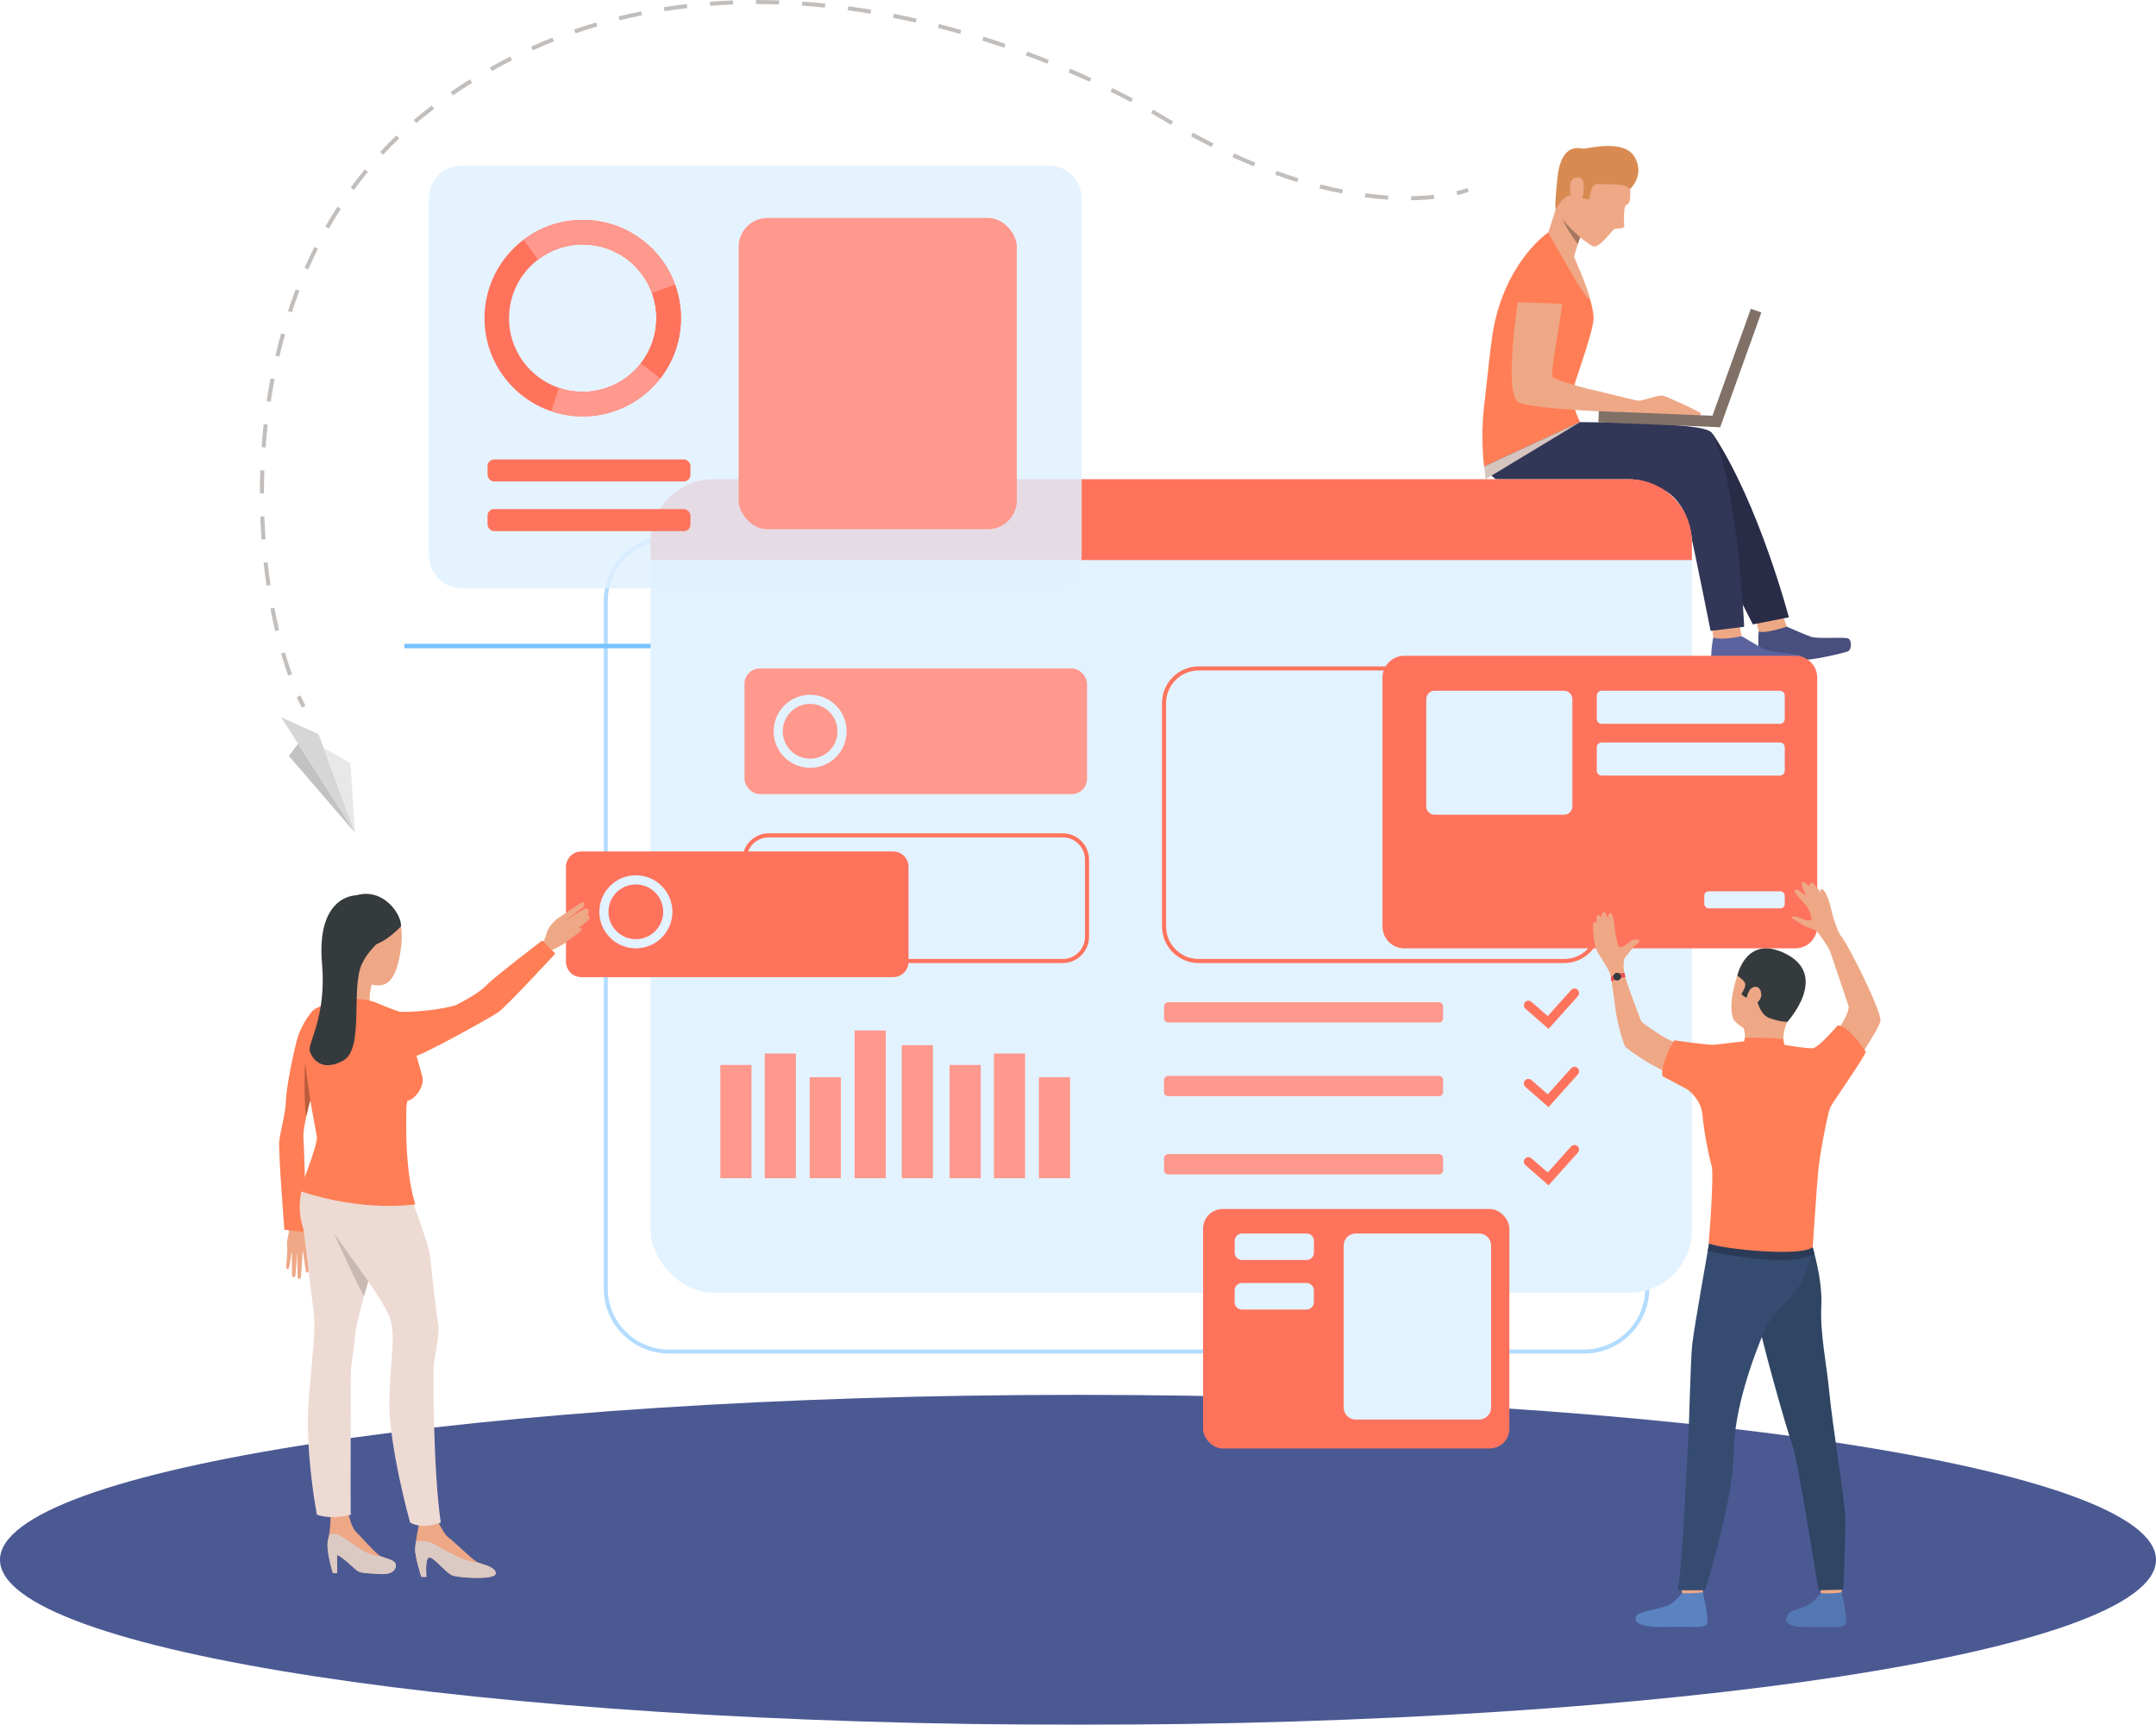 <?xml version="1.0" encoding="UTF-8"?>
<svg id="Layer_2" data-name="Layer 2" xmlns="http://www.w3.org/2000/svg" viewBox="0 0 761.08 608.79">
  <defs>
    <style>
      .cls-1 {
        fill: #e3f2ff;
      }

      .cls-2 {
        fill: #78c2ff;
      }

      .cls-3 {
        fill: #e0f1ff;
      }

      .cls-4 {
        fill: #c2bebc;
      }

      .cls-5 {
        opacity: .74;
      }

      .cls-6 {
        fill: #2b3b57;
      }

      .cls-7 {
        fill: #ff735d;
      }

      .cls-8 {
        fill: #c2c2c2;
      }

      .cls-9 {
        fill: #5b83c2;
      }

      .cls-10 {
        fill: #292c47;
      }

      .cls-11 {
        fill: #0c1f6d;
      }

      .cls-12 {
        fill: #807066;
      }

      .cls-13 {
        fill: #e55353;
      }

      .cls-14 {
        fill: #5b639e;
      }

      .cls-15 {
        fill: #c9b9b3;
      }

      .cls-16 {
        fill: #2f4563;
      }

      .cls-17 {
        fill: #eddad3;
      }

      .cls-18 {
        fill: #d6d6d6;
      }

      .cls-19 {
        fill: #5377b3;
      }

      .cls-20 {
        fill: #354c70;
      }

      .cls-21 {
        fill: #ff988d;
      }

      .cls-22 {
        fill: #dbcac3;
      }

      .cls-23 {
        fill: #323657;
      }

      .cls-24 {
        fill: #b3dcff;
      }

      .cls-25 {
        fill: #d88a51;
      }

      .cls-26 {
        fill: #a77860;
      }

      .cls-27 {
        fill: #ba5c3d;
      }

      .cls-28 {
        fill: #484e7d;
      }

      .cls-29 {
        fill: #353a3d;
      }

      .cls-30 {
        opacity: .83;
      }

      .cls-31 {
        fill: #eea886;
      }

      .cls-32 {
        fill: #e8e8e8;
      }

      .cls-33 {
        fill: #d6c5bf;
      }

      .cls-34 {
        fill: #ff7e55;
      }
    </style>
  </defs>
  <g id="Layer_1-2" data-name="Layer 1">
    <g>
      <g class="cls-5">
        <path class="cls-11" d="M761.08,550.56c0-32.16-170.37-58.23-380.54-58.23S0,518.41,0,550.56s170.37,58.23,380.54,58.23,380.54-26.07,380.54-58.23Z"/>
      </g>
      <g>
        <path class="cls-24" d="M559.25,477.75H236.08c-12.65,0-22.95-10.29-22.95-22.95v-242.7c0-12.65,10.29-22.95,22.95-22.95h323.17c12.65,0,22.95,10.29,22.95,22.95v242.7c0,12.65-10.29,22.95-22.95,22.95ZM236.08,190.59c-11.86,0-21.52,9.65-21.52,21.52v242.7c0,11.86,9.65,21.52,21.52,21.52h323.17c11.86,0,21.52-9.65,21.52-21.52v-242.7c0-11.86-9.65-21.52-21.52-21.52H236.08Z"/>
        <g>
          <path class="cls-28" d="M630.74,221.17s5.9,2.66,8.53,3.58c2.63.92,12.28-.11,13.35.71,1.07.83,1.12,3.96-.43,4.5-1.55.55-13.07,3.39-17.09,2.98-4.02-.41-11.09,2.31-12.77,1.95-1.69-.35-1.83-9.83-1.48-12.01.36-2.18,9.89-1.73,9.89-1.73Z"/>
          <path class="cls-31" d="M629.38,217.37l1.36,3.8s-7.11,2.53-9.89,1.73l-.93-3.87,9.47-1.65Z"/>
          <path class="cls-14" d="M614.84,224.54s5.56,3.39,8.07,4.64c2.51,1.25,12.21,1.45,13.18,2.4.97.96.67,4.07-.93,4.42-1.6.35-13.35,1.71-17.3.79-3.94-.91-11.26.88-12.9.32-1.64-.56-.74-9.99-.14-12.11.6-2.12,10.02-.46,10.02-.46Z"/>
          <path class="cls-31" d="M614.01,220.6l.83,3.95s-7.34,1.61-10.02.46l-.5-3.96,9.68-.44Z"/>
          <path class="cls-10" d="M558.27,149.55s25.36.22,28.47.66c3.37.48,16.56.9,18.16,3.32,16.08,24.4,26.58,64.36,26.58,64.36l-12.71,2.5s-12.29-23.82-17.44-36.19c-4.62-11.11-8.58-13.96-18.28-13.72-9.71.24-40.75-1.89-58.65-4.11l33.88-16.82Z"/>
          <path class="cls-34" d="M555.59,90.77s7.52,16.19,6.91,22.21c-.61,6.01-7.08,22.69-7.54,26.04-.46,3.35,2.82,9.97,2.82,9.97l-33.88,15.68s-1.36-9.91,0-21.33c1.36-11.42,2.37-23.69,3.88-30.15,5.14-22.02,18.73-31.15,18.73-31.15l9.07,8.73Z"/>
          <path class="cls-23" d="M557.79,148.99s25.36.22,28.47.66c3.37.48,16.86.71,18.16,3.32,9.21,18.61,11.28,68.27,11.28,68.27l-11.85,1.43s-5.04-25.35-7.65-37.21c-1.38-6.3-6.63-13.93-13.82-13.51-9.69.57-47.72,9.96-58.46-7.29l33.88-15.68Z"/>
          <path class="cls-31" d="M535.89,106.06c.07-3.14,1.89-16.67,9.53-15.74,7.63.93,6.75,10.08,6.04,16.99-.74,7.23-4.49,24.95-3.3,25.86,1.19.91,10.25,3.63,12.2,4.02,1.95.39,13.69,3.27,14.65,3.54.94.26-.95,4.83-.95,4.83,0,0-32.51-.95-37.95-3.53-5.44-2.58-.22-35.97-.22-35.97Z"/>
          <path class="cls-31" d="M575.01,140.73s2.42.61,3.58.7c1.16.09,6.68-2.1,8.39-1.78,1.72.32,12.75,5.64,13.24,6.01.49.37-.29,1.11-.29,1.11l-25.87-.93.95-5.11Z"/>
          <rect class="cls-12" x="564.29" y="146.04" width="43.05" height="3.94" transform="translate(6.45 -23.54) rotate(2.31)"/>
          <rect class="cls-12" x="591.15" y="127.95" width="43.05" height="3.94" transform="translate(283.33 662.64) rotate(-70.25)"/>
          <path class="cls-31" d="M575.32,65.27s.81,6.65-.99,6.93c-1.49.23-.96,6.65-.96,7.66s-2.79.66-3.55,1.02c-.76.36-5.09,6.7-7.27,6.09-2.17-.61-10.32-7.58-11.84-11.25-1.52-3.67,1.09-16.56,4.8-20.97,3.7-4.42,18.35-1.1,19.82,10.53Z"/>
          <path class="cls-31" d="M558.36,82.26s-.22.58-.54,1.49c-.24.67-.53,1.51-.84,2.42-.83,2.47-1.73,5.48-1.8,6.94-.13,2.74-8.65-11.06-8.65-11.06,0,0,3.07-8.31,4.98-18.04,1.91-9.72,6.86,18.25,6.86,18.25Z"/>
          <path class="cls-25" d="M575.45,66.69s5.34-4.75,1.57-11.29c-3.77-6.55-16.91-2.79-18.17-2.94-1.26-.15-7.81-2.23-9.08,10.4-1.27,12.64-.47,10.74-.47,10.74,0,0,3.22-5.42,5.52-4.55,2.3.88,6.32,1.29,6.32,1.29,0,0,.08-5.9,3.39-5.44,3.31.46,8.31-.54,10.92,1.79Z"/>
          <path class="cls-34" d="M535.31,106.65l17.43.63s2.71-18.14-7.31-17.79c-10.02.35-10.12,17.16-10.12,17.16Z"/>
          <path class="cls-31" d="M559.07,66.14c0-.81.33-4.18-2.97-3.42-3.3.76-1.31,8.13-.89,8.38.42.25,3.78,1.85,3.85-4.96Z"/>
          <path class="cls-31" d="M546.52,82.04s14.96,27.03,14.57,23.19c-.3-2.99-6.78-17.46-6.78-17.46l-7.78-5.74Z"/>
          <path class="cls-26" d="M557.82,83.74c-.24.67-.53,1.51-.84,2.42-3.02-3.75-5.11-8-5.72-9.32,1.23,2.24,6.56,6.9,6.56,6.9Z"/>
          <polygon class="cls-33" points="557.79 148.99 524.47 169.11 523.91 164.67 557.79 148.99"/>
        </g>
        <rect class="cls-2" x="142.75" y="227.24" width="130.33" height="1.58"/>
        <g>
          <polygon class="cls-18" points="125.3 293.9 99.23 253.15 112.47 259.16 125.3 293.9"/>
          <polygon class="cls-32" points="125.3 293.9 123.71 269.34 114.24 263.94 125.3 293.9"/>
          <polygon class="cls-8" points="105.22 262.52 101.97 266.81 125.3 293.9 105.22 262.52"/>
        </g>
        <rect class="cls-1" x="229.63" y="169.15" width="367.64" height="287.16" rx="22.23" ry="22.23"/>
        <path class="cls-7" d="M597.26,191.38v6.29H229.63v-6.29c0-12.28,9.95-22.23,22.23-22.23h323.17c12.28,0,22.23,9.95,22.23,22.23Z"/>
        <rect class="cls-21" x="262.81" y="235.93" width="120.92" height="44.36" rx="5.43" ry="5.43"/>
        <path class="cls-7" d="M375.14,339.92h-103.75c-5.13,0-9.3-4.17-9.3-9.3v-27.19c0-5.13,4.17-9.3,9.3-9.3h103.75c5.13,0,9.3,4.17,9.3,9.3v27.19c0,5.13-4.17,9.3-9.3,9.3ZM271.39,295.56c-4.34,0-7.87,3.53-7.87,7.87v27.19c0,4.34,3.53,7.87,7.87,7.87h103.75c4.34,0,7.87-3.53,7.87-7.87v-27.19c0-4.34-3.53-7.87-7.87-7.87h-103.75Z"/>
        <rect class="cls-21" x="410.92" y="353.75" width="98.5" height="7.16" rx="1.41" ry="1.41"/>
        <path class="cls-21" d="M412.33,379.75h95.67c.78,0,1.41.63,1.41,1.41v4.33c0,.78-.63,1.42-1.42,1.42h-95.67c-.78,0-1.41-.63-1.41-1.41v-4.33c0-.78.63-1.41,1.41-1.41Z"/>
        <path class="cls-7" d="M552.17,339.92h-129.03c-7.13,0-12.94-5.8-12.94-12.94v-78.82c0-7.13,5.8-12.94,12.94-12.94h129.03c7.13,0,12.94,5.8,12.94,12.94v78.82c0,7.13-5.81,12.94-12.94,12.94ZM423.14,236.65c-6.35,0-11.51,5.16-11.51,11.51v78.82c0,6.35,5.16,11.51,11.51,11.51h129.03c6.34,0,11.51-5.16,11.51-11.51v-78.82c0-6.35-5.16-11.51-11.51-11.51h-129.03Z"/>
        <path class="cls-7" d="M546.65,363.16l-8.17-7.13c-.67-.58-.74-1.6-.16-2.27.58-.67,1.6-.74,2.27-.16l5.78,5.04,8.24-9.19c.59-.66,1.61-.72,2.27-.12.66.59.72,1.61.12,2.27l-10.36,11.56Z"/>
        <path class="cls-7" d="M546.65,390.77l-8.17-7.12c-.67-.59-.74-1.6-.16-2.27.58-.67,1.6-.74,2.27-.16l5.78,5.04,8.24-9.19c.59-.66,1.61-.72,2.27-.13.66.59.72,1.61.12,2.27l-10.36,11.56Z"/>
        <path class="cls-21" d="M412.33,407.36h95.67c.78,0,1.41.63,1.41,1.41v4.33c0,.78-.63,1.41-1.41,1.41h-95.67c-.78,0-1.41-.63-1.41-1.41v-4.33c0-.78.63-1.41,1.41-1.41Z"/>
        <path class="cls-7" d="M546.65,418.38l-8.17-7.13c-.67-.58-.74-1.6-.16-2.27.58-.67,1.6-.74,2.27-.16l5.78,5.04,8.24-9.19c.59-.66,1.61-.72,2.27-.12.66.59.72,1.61.12,2.27l-10.36,11.56Z"/>
        <g class="cls-30">
          <path class="cls-3" d="M162.97,58.44h207.29c6.39,0,11.57,5.18,11.57,11.57v126.06c0,6.39-5.18,11.57-11.57,11.57h-207.29c-6.39,0-11.57-5.18-11.57-11.57v-126.06c0-6.39,5.18-11.57,11.57-11.57Z"/>
        </g>
        <g>
          <path class="cls-7" d="M194.58,145.15c3.35,1.14,6.94,1.77,10.68,1.82,11.31.14,21.43-5.14,27.87-13.44,4.46-5.75,7.16-12.95,7.25-20.79.01-.78,0-1.56-.04-2.32-.19-3.48-.89-6.83-2.03-9.97-4.78-13.16-17.32-22.64-32.15-22.83-7.99-.1-15.39,2.5-21.31,6.97-8.27,6.24-13.67,16.1-13.82,27.26-.2,15.41,9.7,28.61,23.55,33.3ZM179.7,111.96c.11-8.31,4.1-15.65,10.23-20.33,4.47-3.41,10.06-5.41,16.11-5.33,11.12.14,20.52,7.25,24.11,17.12h0c.85,2.36,1.37,4.87,1.51,7.47.03.58.04,1.16.03,1.74-.08,5.88-2.1,11.27-5.44,15.58-4.83,6.22-12.41,10.19-20.89,10.08-2.8-.04-5.49-.51-8.01-1.37-10.39-3.51-17.81-13.4-17.66-24.97Z"/>
          <path class="cls-21" d="M226.26,128.21l6.86,5.32c-6.44,8.3-16.55,13.58-27.87,13.44-3.73-.05-7.32-.69-10.68-1.82l2.78-8.22c2.52.85,5.2,1.33,8,1.36,8.48.11,16.07-3.85,20.89-10.08Z"/>
          <path class="cls-7" d="M238.3,100.45l-8.16,2.97h0c1.08,2.99,1.59,6.12,1.55,9.21-.07,5.88-2.1,11.27-5.44,15.58l6.86,5.32c4.46-5.75,7.15-12.95,7.26-20.79.05-4.25-.65-8.38-2.07-12.29Z"/>
          <path class="cls-21" d="M184.84,84.59c5.92-4.47,13.32-7.08,21.31-6.97,14.83.19,27.37,9.67,32.15,22.83l-8.15,2.98h0c-3.59-9.89-12.99-16.99-24.11-17.13-6.05-.08-11.64,1.92-16.11,5.33l-5.09-7.04Z"/>
        </g>
        <path class="cls-1" d="M298.86,258.28c0-.22,0-.43-.01-.64,0-.07,0-.15,0-.22-.07-1.29-.33-2.54-.75-3.7-1.78-4.89-6.44-8.41-11.95-8.48-2.97-.04-5.72.93-7.92,2.59-3.08,2.32-5.08,5.98-5.13,10.13-.07,5.73,3.6,10.63,8.75,12.37h0c1.25.42,2.58.66,3.97.68,1.58.02,3.09-.24,4.49-.74,2.34-.83,4.37-2.32,5.86-4.25,1.46-1.88,2.41-4.19,2.64-6.7.03-.34.05-.68.05-1.03ZM276.31,257.99c.04-3.09,1.52-5.82,3.8-7.56,1.66-1.27,3.74-2.01,5.99-1.98,4.13.05,7.63,2.69,8.96,6.36h0c.32.88.51,1.81.56,2.78h0c.01.21.02.43.01.65-.01.94-.16,1.84-.42,2.69-.35,1.14-.89,2.19-1.6,3.1-.26.34-.54.65-.84.95-1.78,1.76-4.22,2.83-6.92,2.8-.71,0-1.41-.1-2.07-.26-.31-.07-.61-.15-.9-.25-3.86-1.3-6.62-4.98-6.56-9.28Z"/>
        <rect class="cls-21" x="260.74" y="76.93" width="98.2" height="109.86" rx="10.18" ry="10.18"/>
        <rect class="cls-7" x="172.11" y="162.16" width="71.62" height="7.78" rx="2.31" ry="2.31"/>
        <rect class="cls-7" x="172.11" y="179.69" width="71.62" height="7.78" rx="2.31" ry="2.31"/>
        <path class="cls-7" d="M495.75,231.47h138.01c4.27,0,7.73,3.46,7.73,7.73v87.81c0,4.27-3.46,7.73-7.73,7.73h-138.01c-4.27,0-7.73-3.46-7.73-7.73v-87.81c0-4.27,3.46-7.73,7.73-7.73Z"/>
        <path class="cls-1" d="M506.4,243.81h45.73c1.61,0,2.92,1.31,2.92,2.92v37.92c0,1.61-1.31,2.92-2.92,2.92h-45.73c-1.61,0-2.92-1.31-2.92-2.92v-37.92c0-1.61,1.31-2.92,2.92-2.92Z"/>
        <path class="cls-1" d="M565.39,243.81h62.93c.94,0,1.71.77,1.71,1.71v8.25c0,.94-.77,1.71-1.71,1.71h-62.94c-.94,0-1.71-.77-1.71-1.71v-8.25c0-.94.77-1.71,1.71-1.71Z"/>
        <path class="cls-1" d="M565.39,262.07h62.93c.94,0,1.71.77,1.71,1.71v8.25c0,.94-.77,1.71-1.71,1.71h-62.94c-.94,0-1.71-.77-1.71-1.71v-8.25c0-.94.77-1.71,1.71-1.71Z"/>
        <rect class="cls-1" x="601.61" y="314.59" width="28.42" height="6.02" rx="1.55" ry="1.55"/>
        <path class="cls-31" d="M611.96,359.85s-2.45-4.29,1.43-15.78c3.76-11.11,16.76-10.1,20.9-2.98,4.13,7.12,2.74,11.54-3.35,19.58-6.08,8.04-16.46,2.86-18.98-.82Z"/>
        <path class="cls-31" d="M642.16,557.51s.64,4.72.72,5.43c.08.71,7.16-.42,7.16-.42l.57-5.62s-7.57-.06-8.46.61Z"/>
        <path class="cls-19" d="M642.81,562.34s-2.24,2.84-4.41,4.08c-2.17,1.24-5.58,1.73-6.86,3.01-.93.93-3.37,4.91,5.64,4.83,9.01-.08,13.35.56,14.32-.97.97-1.53-1.4-11.28-1.4-11.28,0,0-2.21.62-7.29.32Z"/>
        <path class="cls-31" d="M593.15,557.51s.64,4.72.72,5.43c.08.71,7.16-.42,7.16-.42l.57-5.62s-7.57-.06-8.46.61Z"/>
        <path class="cls-9" d="M593.8,562.34s-2.24,2.84-4.41,4.08c-2.17,1.24-10.15,2.26-11.43,3.54-.93.93-2.47,4.66,10.21,4.31,9.01-.25,13.35.56,14.32-.97.97-1.53-1.4-11.28-1.4-11.28,0,0-2.8.5-7.29.32Z"/>
        <path class="cls-16" d="M639.78,440.03s3.63,11.28,3.15,21c-.48,9.72,1.88,20.36,2.84,30.51,1.07,11.32,5.47,38.12,5.62,44.17.16,6.06-.68,25.39-.68,25.39l-8.79.21s-7.38-46.85-9.29-51.63c-1.91-4.78-11.39-38.86-11.71-42.68-.32-3.82,18.87-26.97,18.87-26.97Z"/>
        <path class="cls-20" d="M603.33,438.85s-5.34,29.82-5.97,35.77c-.64,5.95-1.06,28.79-1.38,32.51-.32,3.72-2.12,48.66-3.82,54.18h9.8s10.06-32.67,10.06-48.12,6.66-33.6,10.97-43.8c4.3-10.2,14.15-10.44,16.79-29.36,0,0-32.87-7.18-36.45-1.17Z"/>
        <path class="cls-31" d="M615.51,362.88s1.11,3.22,0,5.51c-1.11,2.3,14.13.92,14.13.92,0,0-.69-4.74,1.3-8.65,1.99-3.9-15.43,2.22-15.43,2.22Z"/>
        <path class="cls-6" d="M640.49,442.48s-5.48,5.63-37.65-.88l.49-2.75,36.57,1.38.59,2.25Z"/>
        <path class="cls-31" d="M613.21,369.14s-5.63.57-7.23.88c-1.61.31-12.43-1.93-14.65-2.16-2.22-.23-11.69-6.71-11.99-7.48-.31-.77-5.76-14.57-6.06-17.56-.31-2.99-5.31-1.44-4.88.61.8,3.85,1.83,13.19,2.4,15.9.61,2.92,2.25,9.54,3.16,10.36.92.82,9.44,7.3,17.78,10.05,8.34,2.76,14.62,6.81,14.62,6.81h41.12s15.99-22.86,16.34-26.31c.34-3.44-11.17-26.34-13.47-29.21-2.3-2.87-5.62.94-5.62.94,0,0,6.88,20.19,7.8,23.06.92,2.87-8,15.48-10.45,15.52-2.45.04-8.74-.76-11.53-.88-2.79-.11-5.74-1.34-5.74-1.34l-11.6.8Z"/>
        <path class="cls-34" d="M595.49,384.41s5.03,3.35,5.49,9.09c.46,5.74,2.3,14.81,3.21,17.91.92,3.1-.8,25.61-1.03,27.21-.23,1.61,31.82,5.43,36.74,1.61,0,0,1.38-21.01,1.95-26.98.57-5.97,3.33-20.44,4.25-22.39.92-1.95,12.06-17.57,12.52-19.63,0,0-5.76-9.19-9.9-9.3,0,0-6.57,7.69-8.71,8.04s-15.26-2.06-15.26-2.08c0,0-1.43,1.95-9.04-.35,0,0-9.07,1.02-10.54,1.21-1.79.23-14.2-1.56-14.2-1.56,0,0-4.98,8.41-4.11,12.66l8.62,4.57Z"/>
        <path class="cls-31" d="M573.56,344.61s-1.12-5.32.23-6.85c.77-.87,2.62-3.17,2.79-3.51.17-.34,2.16-1.48,2.16-2.03s-1.95-1.23-3.64.34c-1.69,1.56-2.75,1.9-3.43,1.73-.68-.17-1.65-5.79-1.73-7.19-.08-1.4-.62-5.08-1.5-4.82-.87.25-.83,1.86-.83,1.86,0,0-1.02-2.79-1.69-2.24-.68.55-.59,1.9-.59,1.9,0,0-1.27-1.56-1.61-.42-.34,1.14,0,2.16,0,2.16,0,0-1.31-.72-1.4,1.06-.08,1.78.38,6.98,1.31,8.84.93,1.86,4.41,6.73,4.83,8.63.42,1.9,5.09.55,5.09.55Z"/>
        <path class="cls-31" d="M645.85,335.27s-3.83-6.43-5.13-7.01c-1.3-.57-3.14-.9-4.75-2.05-1.61-1.15-3.73-2.1-3.62-2.49.12-.38,2.01-.23,4.04.65,2.03.88,2.92.46,3.11,0,.19-.46-1.08-3.7-1.69-4.47-.61-.76-4.98-5.15-4.25-5.8.73-.65,3.56,1.76,4.02,2.26,0,0-2.26-4.75-1.38-4.98.88-.23,2.53,1.45,2.53,1.45,0,0-.19-4.06,4.17,2.53,0,0-.92-2.18.42-1.45,1.34.73,2.64,4.82,3.06,6.89.42,2.07,2.33,8.65,3.96,10.24,1.63,1.59-4.5,4.23-4.5,4.23Z"/>
        <path class="cls-29" d="M630.94,360.66s-2.02.18-6.3-1.3c-4.29-1.48-4.61-8.98-5.53-8.09-1.89,1.81-3.68.56-4.39-.51,0,0,2.09-2.76,1.12-4.08-.97-1.33-2.55-2.3-2.55-2.3,0,0,3.02-14.53,16.74-7.91,16.07,7.76.92,24.19.92,24.19Z"/>
        <path class="cls-34" d="M615.51,368.39l.48-2.1s8.76-.18,13.53.51l.5,2.51s-6.12,2.77-14.52-.92Z"/>
        <path class="cls-31" d="M617.67,349.44c.8-1.32,3.74-2.21,4.08,1.53.27,2.9-5.26,6.07-5.31,3.37-.05-2.7.7-4.02,1.23-4.9Z"/>
        <path class="cls-13" d="M573.35,343.4s-3.16.08-4.69,1.46c0,0-.1.88.25,1.57,0,0,2.74-1.28,4.84-1.52,0,0-.04-1.15-.4-1.52Z"/>
        <path class="cls-29" d="M569.62,344.19c-.29.69.03,1.49.72,1.78.69.29,1.49-.03,1.78-.72.29-.69-.03-1.49-.72-1.78-.69-.29-1.49.03-1.78.72Z"/>
        <path class="cls-7" d="M205.22,300.54h110.06c3,0,5.43,2.43,5.43,5.43v33.5c0,3-2.43,5.43-5.43,5.43h-110.06c-3,0-5.43-2.43-5.43-5.43v-33.5c0-3,2.43-5.43,5.43-5.43Z"/>
        <path class="cls-31" d="M105.81,431.3s.48,2.6,1.94,2.98c1.24.33,2.6,1.64,3.03,2.05.56.54,2.91,1.56,2.24,2.27-.67.72-3.95-1.49-4.73-1.81-.78-.32.34,3.28.02,4.1-.32.82-6.4,2.33-6.88-.23-.48-2.56.7-5.62.53-6.06-.17-.43-.42-1.85-.42-1.85l4.28-1.45Z"/>
        <path class="cls-31" d="M108.33,440.26s.95,7.95.57,8.53c-.38.58-.81.61-.93-.13s-1.14-7.66-1.14-7.66c0,0-.46,9.6-.67,10.14-.12.32-.96.42-1.06.03-.1-.39-.19-9.93-.19-9.93,0,0-.45,8.96-.76,9.37-.27.36-1.06.25-1.07-.41-.01-.67-.07-9.01-.07-9.01,0,0-.73,6.5-1.2,6.69-.28.12-1,.23-.76-1.44.24-1.67.4-5.68.4-5.68l6.88-.51Z"/>
        <path class="cls-31" d="M191.2,333.75s1.31-2.44,1.75-4.38c.45-1.95,2.88-4.54,3.86-5.15.99-.61,8.16-5.75,8.99-5.75.83,0,.35,1.59-.37,2.06-.72.46-6.54,5-6.54,5,0,0,7.25-5,8.01-4.87.76.13,1.3,1.1.48,2.09,0,0,1.65,1.09-.07,2.41l-3.43,2.65s2.02-1.05,1.27.57c-.4.86-4.61,3.38-5.29,4.15-.68.77-5.99,3.36-5.99,3.36l-2.68-2.13Z"/>
        <path class="cls-31" d="M148.72,556.58h1.8s-.6-6.79,1.07-6.85c1.66-.07,5.79,5.52,8.25,6.39,2.46.86,15.1,1.59,15.17-.73.07-2.33-4.86-3.26-6.39-3.92-1.53-.67-8.98-7.92-10.31-8.78-1.33-.86-3.53-5.26-3.53-5.26h-6.79s-.74,3.68-1.17,6.66c-.16,1.1-.27,2.1-.29,2.79-.07,2.53,2.19,9.71,2.19,9.71Z"/>
        <path class="cls-31" d="M117.5,555.24h1.5v-6.32c1.25.1,5.44,4.07,6.74,5.22,1.3,1.15,3.08,1.1,8.54,1.44,5.46.35,5.98-2.92,5.12-4.04-.86-1.11-3.66-1.6-5.12-2.3-1.45-.7-7.19-7.17-8.73-8.7-1.53-1.53-2.46-5.92-2.46-5.92l-6.39.56s.04,4.01-.69,7.38h0s0,.02,0,.03c-.06.29-.13.57-.2.84-.95,3.5,1.7,11.8,1.7,11.8Z"/>
        <path class="cls-31" d="M132.44,344.09s-3.12,6.58-1.45,11.96c0,0-9.59-1.31-9.88-2.43-.29-1.12,1.2-11.21.09-14.3-1.11-3.09,11.24,4.77,11.24,4.77Z"/>
        <path class="cls-34" d="M132.67,353.86s5.55,2.38,8.09,3.12c2.53.73,7.74,3.61,6.62,12.92-1.11,9.31-3.31,17.3-4.18,21.27-.88,3.97-1.25,14.22-.66,19.25,0,0-13.89,2.37-29.71-2.15,0,0,3.46-8.26,3.55-10.46.09-2.2-8.03-20.91-8.26-23.79-.23-2.88-1.22-15.57,3.29-18.03,4.51-2.46,7.99-1.84,9.9-2.95,1.92-1.11,8.77-.26,11.37.82Z"/>
        <path class="cls-34" d="M132.64,368.35s-2.13-11.19,8.71-11.17c9.53.02,18.54-1.79,20.05-2.63,1.51-.84,7.34-3.7,10.4-6.85,3.06-3.15,19.65-15.76,19.65-15.76l4.58,4.64s-17.5,19-20.32,20.85c-2.82,1.85-26.51,15.08-29.52,15.5-3.01.42-11.45,2.71-13.56-4.58Z"/>
        <path class="cls-34" d="M98.57,402.91c-.33,3.94,1.82,31.14,1.82,31.14l7.71.89s-.55-26.86-.98-33.06c-.13-1.83.3-4.62.95-7.66h0c.42-1.93.93-3.95,1.46-5.88,1.46-5.33,3.03-9.96,3.03-9.96,0,0,8.63-22.46-2.2-21.56,0,0-4.03,4.15-5.73,10.96-1.7,6.81-3.65,17.02-3.73,21.09-.07,4.07-2.1,11.13-2.34,14.03Z"/>
        <path class="cls-17" d="M140.67,410.2s2.49,5.88,2.71,7.37c.22,1.49,8.02,20.91,8.56,26.59.55,5.75,2.2,21.08,2.78,23.28.59,2.2-1.32,12-1.61,14.2-.29,2.2-.15,38.06,2.49,55.77,0,0-6.15,2.64-10.83,0,0,0-7.76-27.67-7.32-43.62.44-15.96,2.46-22.69-.01-29.13-2.48-6.44-16.97-25.76-18.43-27.81-1.46-2.05-10.64-13.37-1.95-25.64,8.68-12.27,23.62-1,23.62-1Z"/>
        <path class="cls-17" d="M110.7,462.61c.77,5.12-.04,11.86-1.65,30.6-1.61,18.74,2.82,41.43,2.82,41.43,5.56,1.9,11.97,0,11.97,0-.15-1.32,0-45.67,0-49.63s1.14-8.44,1.43-12.98c.2-3.09,1.64-8.79,3.26-14.61.49-1.74.99-3.5,1.47-5.19h0c.27-.95.54-1.89.8-2.79,2.28-7.91,5.34-38.43,5.34-38.43,0,0-16.99-13.68-25.26-.8-8.27,12.88-4.03,22.25-3.73,23.86.29,1.61,2.78,23.42,3.55,28.55Z"/>
        <path class="cls-34" d="M143.62,387.18s-1.51,24.25,3.01,37.9c0,0-17.94,2.99-40.83-4.72,0,0,6.29-16.3,6.08-18.85-.22-2.55-6.84-32.23-3.66-38.88,3.18-6.64,34.28,2.78,35.41,24.55Z"/>
        <path class="cls-31" d="M128.97,317.05c4.1-.17,14.57,1.42,12.62,17.21-1.95,15.78-7.65,14.42-13.3,12.32-5.64-2.1-11.62-14.86-11.38-18.14.24-3.29.35-10.91,12.05-11.38Z"/>
        <path class="cls-29" d="M141.54,326.96s-5.01,5.51-9.71,6.58c0,0-4.01,6.09-10.31,7.25,0,0-12.28-13.57-.5-22.26,11.78-8.69,20.95,3.59,20.52,8.43Z"/>
        <path class="cls-31" d="M132.85,331.42c-.09-.88-1.89-2.78-3.51-.91-1.62,1.86.75,6.66,1.77,6.73,1.02.07,2.09-2.49,1.74-5.82Z"/>
        <path class="cls-15" d="M117.75,435.08c.13.29,8.6,19.08,10.77,22.34.49-1.74.99-3.5,1.47-5.19h0s-11.97-16.73-12.25-17.15Z"/>
        <path class="cls-27" d="M107.69,374.96s-.6,11.94.38,19.26c.42-1.93.93-3.95,1.46-5.88-.04-.27-1.68-11.5-1.84-13.38Z"/>
        <path class="cls-29" d="M125.81,316.02s-14.27-.33-12.13,24.2c1.65,18.85-5.28,28.16-4.31,30.91.98,2.75,4.32,7.34,11.82,3.2,7.49-4.14,2.56-25.74,6.59-34.15,4.03-8.41,12.86-12.3,12.86-12.3,0,0-1.55-14.31-14.83-11.85Z"/>
        <path class="cls-34" d="M145.07,365.68s3.26,11.64,4.03,14.39c1.01,3.57-3.67,10.3-7.81,8.23-4.14-2.07,3.77-22.62,3.77-22.62Z"/>
        <path class="cls-22" d="M117.5,555.24h1.5v-6.32c1.25.1,5.44,4.07,6.74,5.22,1.3,1.15,3.08,1.1,8.54,1.44,5.46.35,5.98-2.92,5.12-4.04-.86-1.11-3.66-1.6-5.12-2.3-5.85.31-12.98-7.91-16.4-7.89-1.82,0-1.8,1.02-1.86,1.21h0s0,.02,0,.03c-.06.29-.13.57-.2.84-.95,3.5,1.7,11.8,1.7,11.8Z"/>
        <path class="cls-22" d="M148.72,556.58h1.8s-.6-6.79,1.07-6.85c1.66-.07,5.79,5.52,8.25,6.39,2.46.86,15.1,1.59,15.17-.73.07-2.33-4.86-3.26-6.39-3.92-5.21-.01-13.69-5.75-16.32-6.91-2.63-1.16-5.47-.46-5.47-.46-.16,1.1-.27,2.1-.29,2.79-.07,2.53,2.19,9.71,2.19,9.71Z"/>
        <g>
          <path class="cls-4" d="M514.46,68.86l-.33-1.39c2.53-.59,3.84-1.1,3.85-1.11l.52,1.33c-.06.02-1.42.55-4.05,1.17Z"/>
          <path class="cls-4" d="M101.73,238.46c-.88-2.47-1.73-5.09-2.51-7.79l1.37-.4c.78,2.67,1.61,5.27,2.48,7.71l-1.35.48ZM97.14,222.76c-.61-2.59-1.18-5.28-1.7-7.99l1.41-.27c.51,2.69,1.08,5.36,1.68,7.93l-1.39.33ZM94.09,206.71c-.39-2.66-.74-5.39-1.04-8.1l1.42-.15c.29,2.7.64,5.41,1.03,8.05l-1.42.21ZM92.32,190.47c-.19-2.7-.34-5.44-.44-8.16l1.43-.05c.1,2.7.24,5.42.43,8.1l-1.43.1ZM93.17,174.15h-1.43c0-2.71.05-5.46.15-8.17l1.43.05c-.1,2.69-.15,5.42-.15,8.12ZM93.76,157.94l-1.43-.1c.2-2.72.45-5.45.75-8.13l1.42.16c-.3,2.67-.55,5.38-.74,8.08ZM95.55,141.81l-1.42-.21c.41-2.7.87-5.41,1.37-8.06l1.41.27c-.5,2.63-.96,5.32-1.36,8ZM98.61,125.87l-1.39-.33c.62-2.66,1.31-5.32,2.04-7.92l1.38.39c-.72,2.57-1.4,5.22-2.02,7.86ZM103,110.25l-1.36-.45c.86-2.6,1.78-5.19,2.74-7.7l1.34.51c-.96,2.5-1.87,5.07-2.72,7.64ZM108.81,95.12l-1.31-.58c1.1-2.5,2.28-4.99,3.49-7.4l1.28.64c-1.2,2.39-2.37,4.85-3.46,7.33ZM116.1,80.65l-1.24-.71c1.36-2.37,2.79-4.72,4.26-6.99l1.2.78c-1.46,2.24-2.87,4.57-4.22,6.92ZM498.15,70.68l-.02-1.43c2.77-.04,5.48-.2,8.06-.47l.15,1.42c-2.62.28-5.37.44-8.19.48ZM489.96,70.46c-2.66-.17-5.4-.44-8.15-.81l.19-1.42c2.71.36,5.42.63,8.05.8l-.09,1.43ZM473.74,68.31c-2.62-.52-5.31-1.13-7.98-1.81l.36-1.39c2.64.68,5.3,1.28,7.9,1.79l-.28,1.4ZM124.92,67.06l-1.15-.85c1.61-2.2,3.3-4.37,5.02-6.45l1.1.91c-1.71,2.06-3.38,4.21-4.97,6.39ZM457.9,64.27c-2.55-.79-5.16-1.67-7.74-2.61l.49-1.34c2.57.93,5.15,1.8,7.68,2.59l-.42,1.37ZM442.54,58.71c-2.47-1.02-4.99-2.11-7.49-3.26l.6-1.3c2.48,1.14,4.98,2.23,7.44,3.24l-.54,1.32ZM135.24,54.59l-1.05-.98c1.85-1.99,3.79-3.94,5.75-5.81l.99,1.04c-1.94,1.85-3.86,3.79-5.69,5.75ZM427.69,51.91c-2.39-1.2-4.82-2.48-7.23-3.8l.69-1.26c2.39,1.31,4.81,2.58,7.18,3.77l-.64,1.28ZM413.37,44.09c-.93-.55-1.87-1.11-2.82-1.68-1.33-.8-2.74-1.63-4.19-2.46l.71-1.24c1.46.83,2.88,1.67,4.22,2.48.94.57,1.88,1.13,2.8,1.67l-.73,1.23ZM146.96,43.44l-.92-1.09c1.43-1.2,2.9-2.39,4.38-3.54.67-.52,1.35-1.04,2.02-1.55l.86,1.14c-.67.51-1.34,1.02-2.01,1.54-1.46,1.13-2.92,2.31-4.33,3.5ZM399.24,36.04c-2.34-1.24-4.78-2.48-7.24-3.69l.63-1.28c2.48,1.22,4.92,2.46,7.28,3.7l-.67,1.27ZM159.88,33.66l-.81-1.18c2.24-1.54,4.54-3.05,6.83-4.48l.76,1.21c-2.27,1.42-4.55,2.92-6.78,4.45ZM384.66,28.87c-2.44-1.12-4.94-2.22-7.43-3.29l.56-1.32c2.5,1.07,5.02,2.18,7.46,3.31l-.6,1.3ZM173.62,25.07l-.7-1.25c2.36-1.33,4.79-2.63,7.2-3.85l.65,1.28c-2.4,1.21-4.8,2.5-7.15,3.82ZM369.72,22.48c-2.5-1-5.06-1.98-7.59-2.91l.5-1.34c2.54.94,5.11,1.92,7.62,2.93l-.53,1.33ZM188.08,17.75l-.59-1.3c2.47-1.11,5-2.18,7.53-3.18l.53,1.33c-2.5.99-5.01,2.06-7.47,3.16ZM354.47,16.84c-2.56-.87-5.16-1.72-7.72-2.53l.43-1.37c2.58.81,5.19,1.66,7.76,2.54l-.46,1.35ZM338.97,11.99c-2.61-.74-5.25-1.45-7.84-2.12l.35-1.39c2.61.67,5.26,1.38,7.88,2.13l-.39,1.38ZM203.15,11.77l-.47-1.35c2.56-.88,5.18-1.72,7.78-2.49l.41,1.37c-2.58.76-5.18,1.6-7.72,2.47ZM323.23,7.97c-2.64-.6-5.32-1.16-7.95-1.68l.28-1.4c2.64.52,5.33,1.09,7.99,1.69l-.32,1.4ZM218.7,7.18l-.34-1.39c2.62-.65,5.3-1.25,7.97-1.79l.28,1.4c-2.65.54-5.31,1.14-7.91,1.78ZM307.29,4.84c-2.68-.44-5.38-.85-8.03-1.21l.19-1.42c2.67.36,5.38.77,8.07,1.21l-.23,1.41ZM234.58,3.95l-.22-1.41c2.66-.42,5.39-.8,8.09-1.12l.17,1.42c-2.68.31-5.39.69-8.03,1.11ZM291.2,2.68c-2.7-.28-5.42-.51-8.09-.69l.1-1.43c2.68.18,5.42.42,8.14.7l-.15,1.42ZM250.68,2.06l-.11-1.43c2.69-.21,5.43-.37,8.15-.47l.05,1.43c-2.7.1-5.43.26-8.1.47ZM275,1.57c-2.6-.09-5.22-.13-7.79-.13h-.33V0s.33,0,.33,0c2.58,0,5.22.05,7.84.14l-.05,1.43Z"/>
          <path class="cls-4" d="M106.55,249.79c-.61-1.19-1.21-2.45-1.79-3.74l1.31-.59c.57,1.28,1.16,2.51,1.76,3.68l-1.27.65Z"/>
        </g>
        <rect class="cls-21" x="254.28" y="375.89" width="11" height="39.97"/>
        <rect class="cls-21" x="269.94" y="371.86" width="11" height="44.01"/>
        <rect class="cls-21" x="285.81" y="380.23" width="11" height="35.63"/>
        <rect class="cls-21" x="301.68" y="363.72" width="11" height="52.15"/>
        <rect class="cls-21" x="318.33" y="368.91" width="11" height="46.95"/>
        <rect class="cls-21" x="335.21" y="375.89" width="11" height="39.97"/>
        <rect class="cls-21" x="350.87" y="371.86" width="11" height="44.01"/>
        <rect class="cls-21" x="366.74" y="380.23" width="11" height="35.63"/>
        <path class="cls-1" d="M237.33,321.32c0-.06,0-.13,0-.19-.07-1.29-.33-2.54-.75-3.7-1.78-4.89-6.44-8.41-11.95-8.48-2.97-.04-5.72.93-7.92,2.59-3.08,2.32-5.08,5.98-5.13,10.13-.07,5.73,3.6,10.63,8.75,12.38h0c1.25.42,2.58.66,3.97.68,1.63.02,3.19-.27,4.64-.8,2.28-.84,4.26-2.31,5.72-4.2,1.45-1.87,2.4-4.15,2.64-6.64.03-.36.05-.72.06-1.08,0-.23,0-.45-.01-.68ZM214.79,321.71c.04-3.09,1.52-5.82,3.8-7.55,1.66-1.27,3.74-2.01,5.99-1.98,4.13.05,7.63,2.69,8.96,6.36h0c.32.88.51,1.81.56,2.77h0c.01.21.02.43.01.65-.01.94-.16,1.84-.42,2.69-.35,1.13-.89,2.18-1.6,3.1-.26.34-.54.65-.84.95-1.78,1.76-4.22,2.83-6.92,2.8-.71,0-1.41-.1-2.08-.26-.31-.07-.61-.15-.9-.25-3.86-1.31-6.62-4.98-6.56-9.28Z"/>
        <rect class="cls-7" x="424.69" y="426.73" width="108.13" height="84.53" rx="6.95" ry="6.95"/>
        <path class="cls-1" d="M478.58,435.38h43.53c2.35,0,4.25,1.9,4.25,4.25v57.18c0,2.35-1.9,4.25-4.25,4.25h-43.53c-2.35,0-4.25-1.9-4.25-4.25v-57.18c0-2.35,1.9-4.25,4.25-4.25Z"/>
        <path class="cls-1" d="M438.43,435.38h22.79c1.44,0,2.61,1.17,2.61,2.61v4.15c0,1.44-1.17,2.6-2.6,2.6h-22.79c-1.44,0-2.6-1.17-2.6-2.6v-4.15c0-1.44,1.17-2.61,2.61-2.61Z"/>
        <path class="cls-1" d="M438.42,452.86h22.79c1.44,0,2.6,1.17,2.6,2.6v4.16c0,1.44-1.17,2.6-2.6,2.6h-22.79c-1.44,0-2.6-1.17-2.6-2.6v-4.16c0-1.44,1.17-2.6,2.6-2.6Z"/>
      </g>
    </g>
  </g>
</svg>